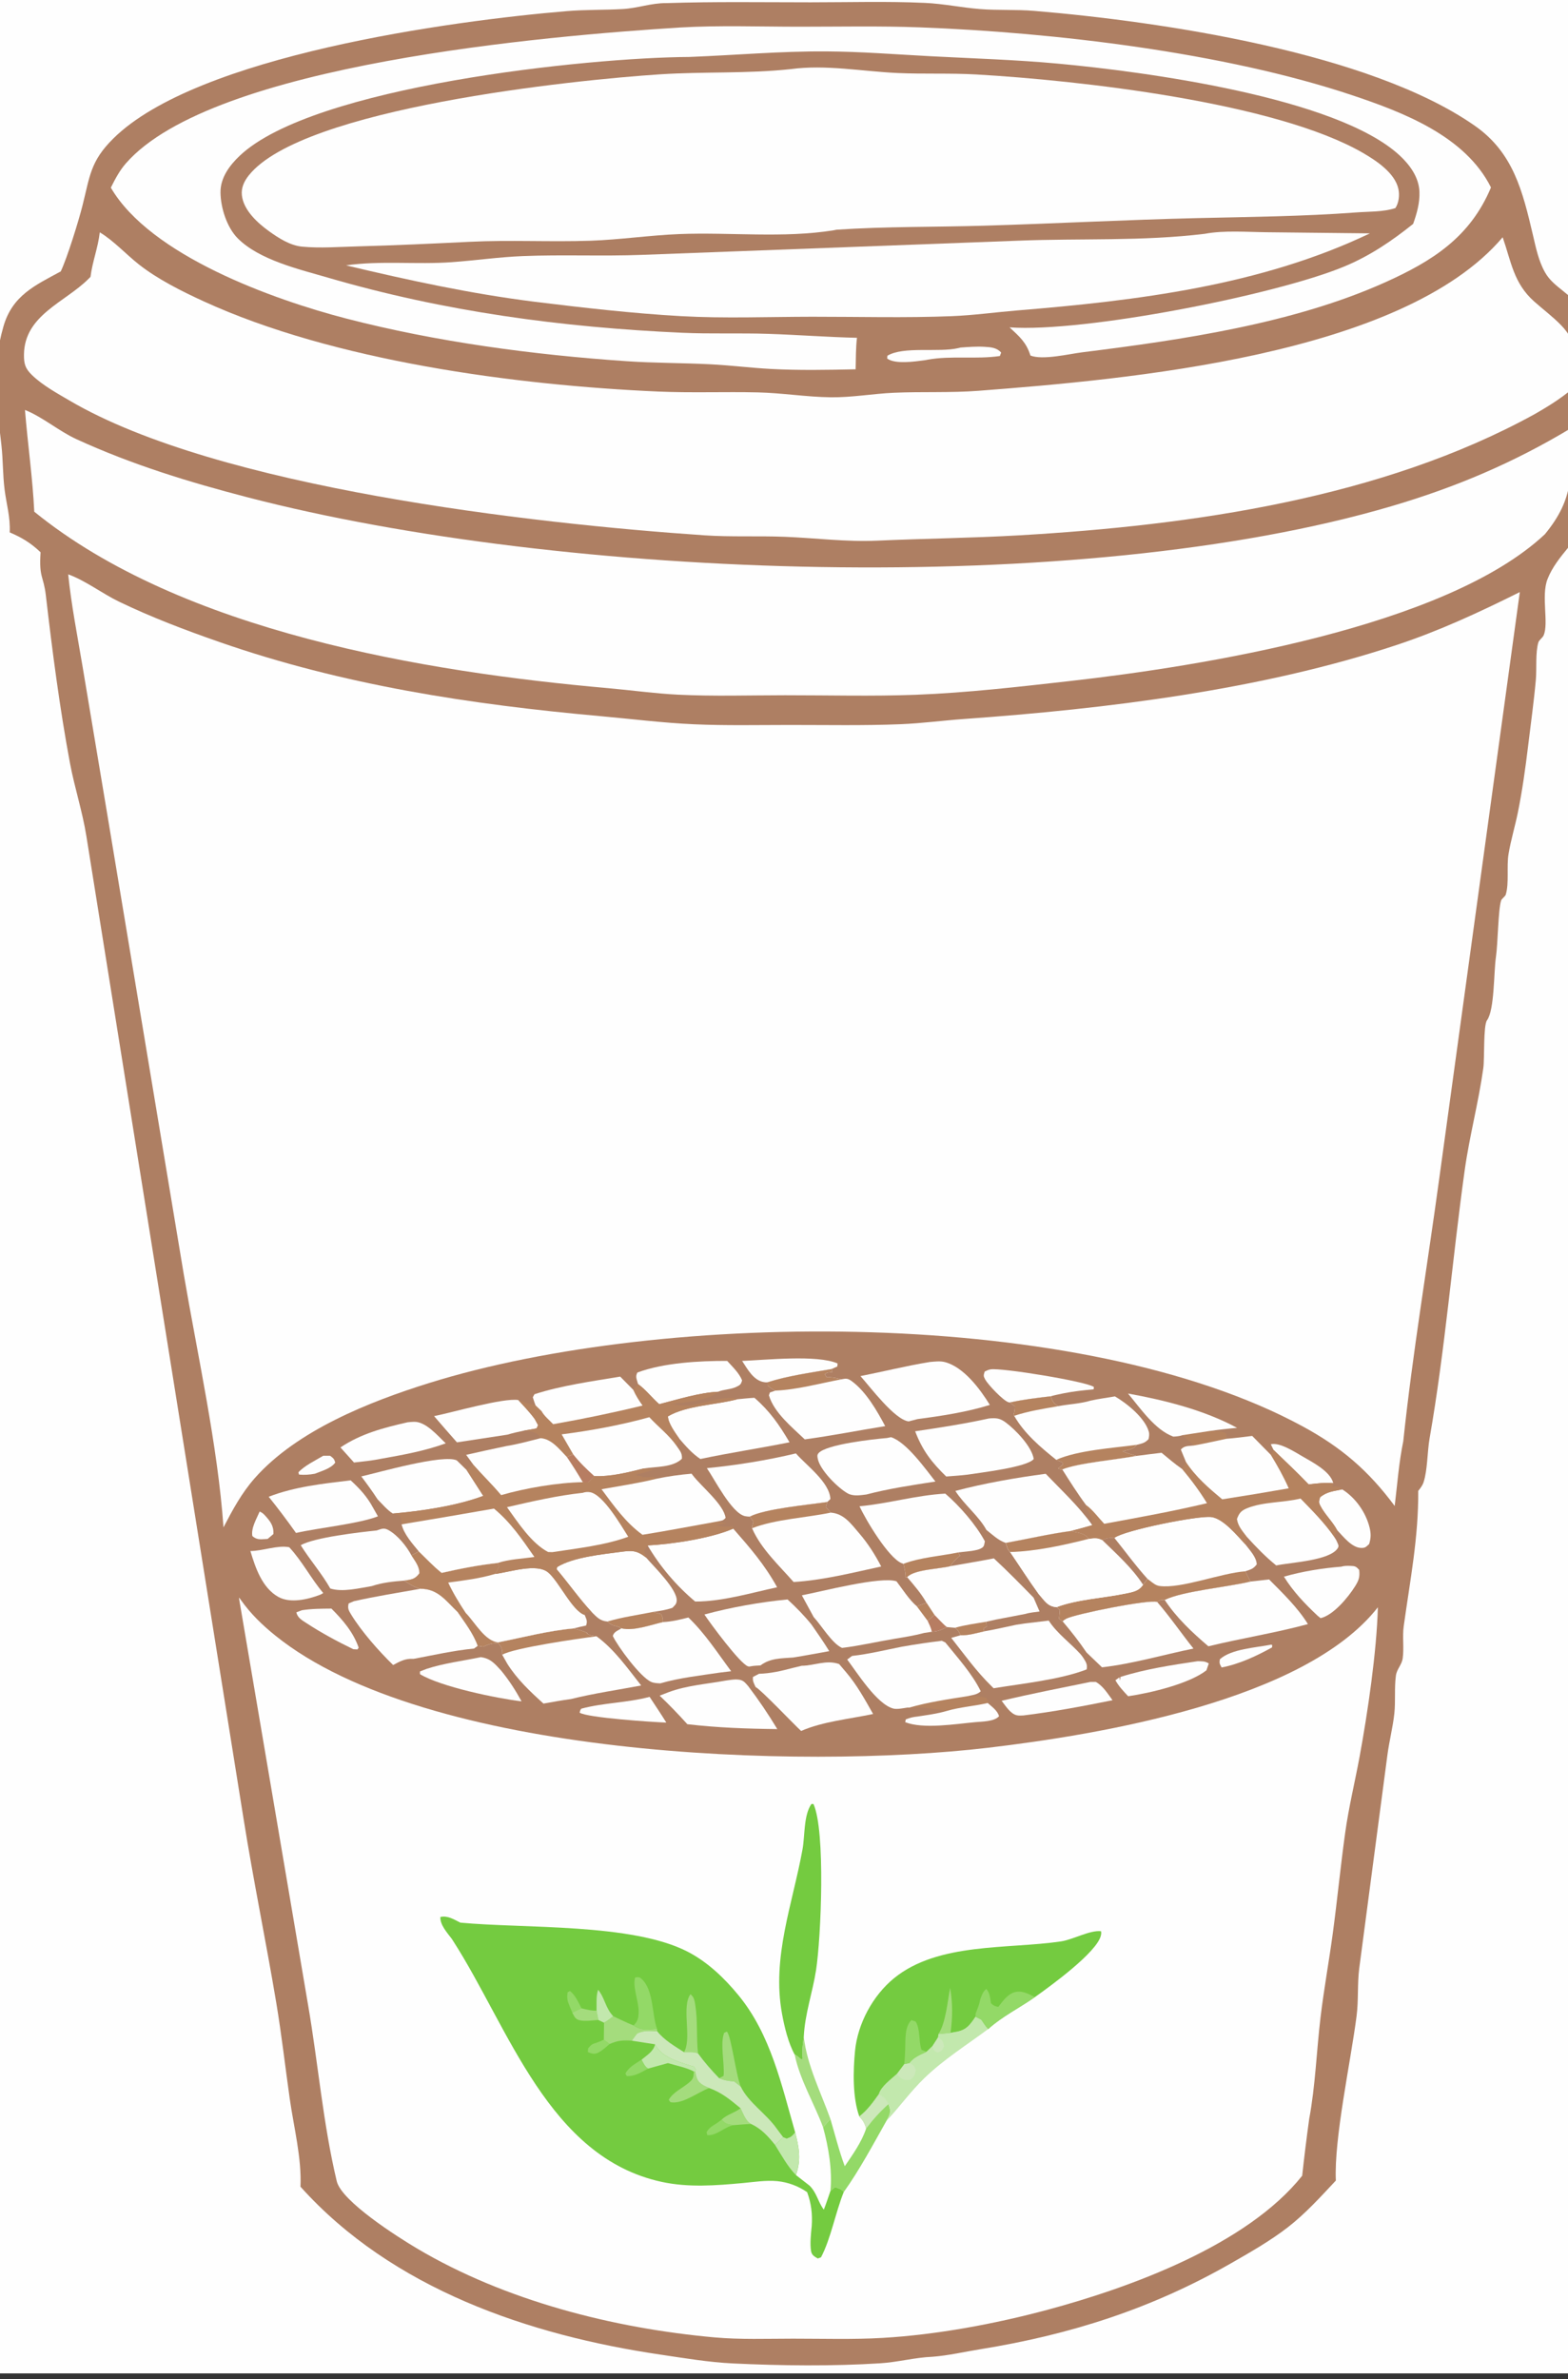 <svg xmlns="http://www.w3.org/2000/svg" width="122" height="185" viewBox="0 0 122 185" fill="none"><rect x="0" y="0" width="122" height="185" fill="#333333" stroke="none"/><g clip-path="url(#clip0_21_2506)"><path d="M-15.771 -32.52L272.752 -32.52C272.912 -32.236 272.974 -32.042 272.989 -31.715C273.099 -29.294 273.007 -26.825 273.007 -24.398L273.007 -10.36L273.009 32.494L273.008 163.554L273.007 199.49L273.005 209.411C273.005 210.766 273.19 212.39 272.965 213.705C272.932 213.902 272.848 214.048 272.752 214.218L-15.771 214.218L-15.771 -32.52Z" fill="#FEFEFE"></path><path d="M51.855 0.242C55.588 0.12 59.334 0.18 63.069 0.181C66.027 0.181 69.022 0.091 71.977 0.226C73.413 0.291 74.824 0.592 76.256 0.705C77.651 0.815 79.058 0.729 80.455 0.845C90.368 1.672 106.625 4.086 114.769 9.794C117.747 11.882 118.469 14.87 119.268 18.263C119.502 19.26 119.707 20.294 120.219 21.191C120.577 21.819 121.096 22.207 121.645 22.651C123.678 24.291 124.62 25.485 125.067 28.134C125.177 28.788 125.309 29.574 125.215 30.236C125.065 31.296 124.391 32.227 124.274 33.32C124.037 35.535 124.704 37.981 123.757 40.081C122.936 41.903 121.127 43.187 120.406 45.035C119.895 46.342 120.521 48.469 120.101 49.414C120.022 49.592 119.752 49.774 119.696 49.95C119.456 50.723 119.573 52.013 119.499 52.846C119.347 54.559 119.099 56.322 118.893 58.033C118.687 59.742 118.444 61.479 118.103 63.164C117.883 64.251 117.553 65.326 117.372 66.418C117.212 67.387 117.429 68.659 117.159 69.564C117.114 69.716 116.847 69.877 116.796 70.031C116.565 70.738 116.548 73.362 116.391 74.434C116.218 75.609 116.288 78.53 115.699 79.342C115.402 79.752 115.514 82.319 115.412 83.054C115.041 85.726 114.331 88.356 113.961 91.011C112.992 97.96 112.439 104.943 111.23 111.859C111.048 112.898 111.076 114.319 110.759 115.274C110.678 115.518 110.507 115.741 110.347 115.937C110.37 119.59 109.716 122.874 109.219 126.453C109.104 127.279 109.252 128.133 109.14 128.953C109.069 129.473 108.681 129.782 108.61 130.302C108.478 131.263 108.592 132.275 108.488 133.246C108.372 134.327 108.089 135.405 107.947 136.49L105.759 153.051C105.6 154.279 105.709 155.53 105.552 156.758C105.096 160.332 103.787 166.287 103.937 169.57C102.757 170.829 101.565 172.148 100.202 173.202C98.835 174.26 97.295 175.135 95.801 175.991C89.607 179.539 83.281 181.553 76.263 182.688C75.017 182.889 73.811 183.174 72.55 183.272C71.191 183.325 69.867 183.691 68.499 183.778C64.757 184.016 60.763 183.969 57.017 183.79C55.145 183.701 53.258 183.38 51.405 183.107C41.157 181.597 30.518 177.997 23.379 170.047C23.479 167.808 22.858 165.424 22.544 163.206C22.192 160.724 21.908 158.214 21.495 155.744C20.696 150.968 19.712 146.224 18.951 141.44L6.722 65.029C6.414 63.095 5.802 61.254 5.443 59.338C4.649 55.091 4.066 50.61 3.569 46.313C3.388 44.748 3.023 44.965 3.157 42.949C2.412 42.231 1.694 41.8 0.756 41.401C0.813 40.208 0.503 39.225 0.356 38.061C0.213 36.917 0.239 35.764 0.111 34.623C-0.265 31.274 -0.7 28.746 0.27 25.381C0.965 22.973 2.728 22.191 4.727 21.107C5.235 20.037 6.11 17.2 6.41 16.018C6.998 13.699 7.019 12.552 8.81 10.778C15.33 4.319 35.068 1.618 44.104 0.865C45.544 0.744 46.998 0.784 48.441 0.704C49.634 0.638 50.662 0.229 51.855 0.242Z" fill="#AE7F63"></path><path d="M25.153 113.205L25.685 113.208C25.947 113.411 25.989 113.422 26.085 113.736C25.75 114.202 25.025 114.391 24.5 114.603C24.07 114.683 23.702 114.707 23.266 114.67L23.218 114.493C23.702 113.966 24.54 113.576 25.153 113.205Z" fill="#FEFEFE"></path><path d="M92.004 111.604L94.077 111.286C94.489 111.296 95.072 111.229 95.418 111.473C95.43 111.619 95.449 111.742 95.418 111.886C94.581 112.06 93.742 112.257 92.9 112.406L92.004 111.604Z" fill="#B5835F"></path><path d="M20.203 117.543C20.378 117.621 20.483 117.7 20.613 117.843C21.029 118.298 21.306 118.653 21.273 119.293L20.826 119.672L20.644 119.685C20.23 119.711 19.956 119.737 19.635 119.45C19.52 118.833 19.964 118.106 20.203 117.543Z" fill="#FEFEFE"></path><path d="M98.91 127.893L98.985 127.925L98.974 128.108C97.771 128.778 96.405 129.414 95.05 129.669C94.894 129.376 94.863 129.357 94.912 129.033C95.801 128.223 97.75 128.124 98.91 127.893Z" fill="#FEFEFE"></path><path d="M70.744 132.791C72.176 132.376 73.724 132.144 75.196 131.915C75.721 131.909 76.234 131.862 76.733 132.051L76.937 132.308L76.85 132.434C75.815 132.673 74.695 132.748 73.683 133.045C72.807 132.889 71.626 132.736 70.744 132.791Z" fill="#B5835F"></path><path d="M99.091 112.753L98.876 112.315C99.548 112.133 100.751 112.915 101.325 113.247C102.085 113.688 103.455 114.387 103.719 115.277C103.724 115.296 103.726 115.317 103.73 115.337C103.086 115.273 102.46 115.363 101.821 115.433C100.94 114.511 100.007 113.638 99.091 112.753Z" fill="#FEFEFE"></path><path d="M74.736 27.027C75.358 26.982 75.984 26.933 76.608 26.97C77.104 27 77.557 27.033 77.896 27.419L77.795 27.685C75.945 27.959 74.015 27.639 72.186 27.97C72.141 27.978 72.097 27.987 72.053 27.996C72.013 28.003 71.972 28.01 71.931 28.015C71.171 28.116 69.639 28.342 69.027 27.88L69.042 27.666C70.306 26.902 73.016 27.435 74.58 27.066C74.632 27.053 74.683 27.04 74.736 27.027Z" fill="#FEFEFE"></path><path d="M23.484 125.219C24.251 125.098 25.012 125.098 25.786 125.091C26.666 125.968 27.493 126.929 27.906 128.13L27.811 128.267L27.487 128.248C26.248 127.649 24.986 126.969 23.833 126.214C23.489 125.99 23.146 125.799 23.058 125.382L23.484 125.219Z" fill="#FEFEFE"></path><path d="M76.85 132.434C77.186 132.729 77.598 133.011 77.733 133.456C77.384 133.877 76.407 133.875 75.9 133.921C74.368 134.059 71.849 134.481 70.433 133.925L70.47 133.711C70.799 133.577 71.044 133.518 71.397 133.483C72.164 133.364 72.936 133.266 73.683 133.045C74.695 132.748 75.814 132.673 76.85 132.434Z" fill="#FEFEFE"></path><path d="M50.543 131.956C50.978 132.62 51.426 133.278 51.843 133.955C50.866 133.924 45.65 133.579 45.098 133.18C45.133 133.051 45.141 132.972 45.233 132.873C46.967 132.407 48.812 132.419 50.543 131.956Z" fill="#FEFEFE"></path><path d="M57.741 105.83C59.528 105.766 63.566 105.326 65.169 106.029L65.15 106.262L64.696 106.465C63.071 106.751 61.297 106.986 59.729 107.491C59.595 107.5 59.596 107.506 59.441 107.48C58.623 107.348 58.157 106.465 57.741 105.83Z" fill="#FEFEFE"></path><path d="M93.183 129.182C93.548 129.196 93.736 129.164 94.052 129.358L93.867 129.892C92.517 130.943 89.498 131.657 87.778 131.907C87.406 131.508 87.054 131.146 86.785 130.662L87.09 130.441L87.148 130.689L87.178 130.406C89.108 129.794 91.184 129.479 93.183 129.182Z" fill="#FEFEFE"></path><path d="M104.43 115.818C105.462 116.463 106.273 117.604 106.565 118.802C106.678 119.27 106.67 119.618 106.526 120.073C106.292 120.282 106.239 120.382 105.91 120.374C105.17 120.357 104.512 119.481 104.033 118.987C103.686 118.333 103.104 117.795 102.752 117.136C102.582 116.818 102.619 116.775 102.707 116.44C103.231 115.989 103.774 115.967 104.43 115.818Z" fill="#FEFEFE"></path><path d="M87.766 108.367C90.608 108.88 93.697 109.652 96.252 111.037C95.525 111.1 94.799 111.183 94.076 111.286L92.003 111.604C91.759 111.69 91.548 111.699 91.293 111.718C89.86 111.196 88.731 109.514 87.766 108.367Z" fill="#FEFEFE"></path><path d="M84.845 130.793L85.266 130.795C85.833 131.118 86.178 131.696 86.562 132.216C84.272 132.68 81.944 133.117 79.625 133.401C79.469 133.406 79.26 133.425 79.105 133.385C78.606 133.26 78.238 132.65 77.933 132.26C80.221 131.715 82.542 131.263 84.845 130.793Z" fill="#FEFEFE"></path><path d="M78.574 109.064C78.537 109.057 78.498 109.056 78.461 109.044C78.038 108.905 76.875 107.677 76.655 107.278C76.501 106.996 76.527 106.948 76.614 106.659C76.768 106.582 76.901 106.518 77.072 106.488C77.891 106.347 84.518 107.422 85.112 107.857L85.091 108.039C84.324 108.115 83.563 108.188 82.805 108.34L82.651 108.371C82.347 108.436 82.046 108.495 81.748 108.581C80.68 108.707 79.626 108.831 78.574 109.064Z" fill="#FEFEFE"></path><path d="M37.409 128.867C38.152 128.966 38.477 129.352 38.984 129.903C39.614 130.667 40.103 131.436 40.582 132.304C38.619 132.069 34.285 131.166 32.677 130.189L32.676 129.98L33.193 129.778C34.522 129.34 36.035 129.156 37.409 128.867Z" fill="#FEFEFE"></path><path d="M104.365 121.831C104.579 121.757 104.85 121.762 105.075 121.77C105.435 121.781 105.508 121.809 105.751 122.079C105.815 122.638 105.724 122.898 105.422 123.376C104.886 124.227 103.737 125.611 102.749 125.835L102.511 125.641C101.527 124.717 100.615 123.765 99.898 122.608C101.327 122.198 102.885 121.946 104.365 121.831Z" fill="#FEFEFE"></path><path d="M19.482 120.615C20.439 120.612 21.595 120.14 22.503 120.319C23.524 121.417 24.188 122.741 25.149 123.879C25.051 123.945 25.019 123.971 24.895 124.019C23.948 124.381 22.585 124.7 21.66 124.185C20.397 123.481 19.875 121.922 19.482 120.615Z" fill="#FEFEFE"></path><path d="M31.708 110.604C31.871 110.584 32.034 110.571 32.198 110.566C33.122 110.529 34.043 111.64 34.681 112.239C33.06 112.831 31.402 113.127 29.712 113.429C28.997 113.579 28.268 113.648 27.544 113.731L26.49 112.559C28.094 111.48 29.859 111.027 31.708 110.604Z" fill="#FEFEFE"></path><path d="M33.775 110.124C35.224 109.834 39.173 108.688 40.327 108.873C40.764 109.352 41.218 109.821 41.602 110.346L41.866 110.829L41.746 111.08C41.419 111.142 41.092 111.199 40.764 111.251C40.336 111.345 39.909 111.432 39.49 111.563L35.553 112.163C34.955 111.488 34.363 110.808 33.775 110.124Z" fill="#FEFEFE"></path><path d="M49.645 107.631C49.552 107.27 49.409 107.066 49.594 106.732C51.647 105.972 54.402 105.824 56.578 105.829C56.998 106.295 57.504 106.757 57.741 107.348C57.645 107.665 57.595 107.7 57.29 107.848C56.838 108.066 56.318 108.036 55.866 108.23C54.418 108.296 52.707 108.835 51.291 109.195C50.726 108.698 50.254 108.07 49.645 107.631Z" fill="#FEFEFE"></path><path d="M20.907 116.394C22.931 115.605 25.145 115.377 27.283 115.117C27.996 115.772 28.563 116.384 29.025 117.245L29.406 117.916C27.901 118.501 24.812 118.806 23.031 119.209C22.351 118.249 21.643 117.311 20.907 116.394Z" fill="#FEFEFE"></path><path d="M56.475 130.687C56.899 130.636 57.487 130.493 57.852 130.752C57.984 130.846 58.11 131.002 58.215 131.121C59.035 132.202 59.777 133.298 60.478 134.461C58.117 134.436 55.824 134.355 53.478 134.081C52.789 133.313 52.071 132.573 51.325 131.86L52.033 131.587C53.441 131.062 55.002 130.958 56.475 130.687Z" fill="#FEFEFE"></path><path d="M28.111 114.813C29.478 114.503 34.492 113.061 35.542 113.568L36.31 114.32L37.6 116.327C35.539 117.103 32.763 117.513 30.568 117.7C30.131 117.435 29.745 116.96 29.38 116.597C28.979 115.982 28.555 115.397 28.111 114.813Z" fill="#FEFEFE"></path><path d="M69.014 111.826L69.329 111.761C70.54 112.154 71.997 114.219 72.782 115.211C71.001 115.486 69.15 115.761 67.406 116.219C66.948 116.274 66.393 116.371 65.968 116.139C65.208 115.724 63.797 114.319 63.629 113.439C63.596 113.273 63.566 113.14 63.687 113.003C64.3 112.31 67.99 111.911 69.014 111.826Z" fill="#FEFEFE"></path><path d="M76.946 110.306C77.504 110.256 77.798 110.279 78.256 110.62C79.016 111.186 80.282 112.489 80.431 113.459C79.912 114.102 76.293 114.512 75.304 114.672C74.745 114.741 74.183 114.776 73.622 114.819C72.486 113.717 71.775 112.8 71.205 111.302C73.131 111.021 75.043 110.722 76.946 110.306Z" fill="#FEFEFE"></path><path d="M51.574 126.14C52.267 126.108 52.89 125.953 53.56 125.783C54.855 127.018 55.822 128.528 56.889 129.962L56.015 130.067C54.479 130.3 52.868 130.469 51.373 130.906C51.144 130.895 50.88 130.887 50.667 130.792C49.812 130.414 48.071 128.041 47.68 127.221C47.769 126.888 48.079 126.801 48.361 126.625C49.251 126.864 50.68 126.345 51.574 126.14Z" fill="#FEFEFE"></path><path d="M72.339 105.915C72.721 105.882 73.15 105.823 73.527 105.924C74.993 106.315 76.254 108.015 77.015 109.251C75.261 109.805 73.215 110.115 71.392 110.354L70.7 110.534C69.606 110.404 67.697 107.845 66.949 107.011C68.747 106.657 70.53 106.21 72.339 105.915Z" fill="#FEFEFE"></path><path d="M57.362 108.813C57.808 108.771 58.253 108.721 58.7 108.698C59.895 109.735 60.627 110.794 61.43 112.158C59.124 112.622 56.794 112.969 54.494 113.458C53.839 113.022 53.369 112.471 52.855 111.879C52.551 111.441 51.978 110.665 51.971 110.143C53.379 109.297 55.747 109.25 57.362 108.813Z" fill="#FEFEFE"></path><path d="M54.999 114.17C57.283 113.948 59.693 113.557 61.926 113.023C62.754 113.971 64.541 115.251 64.61 116.569L64.368 116.802C62.907 117.021 59.512 117.325 58.339 117.942C58.187 117.931 58.107 117.932 57.967 117.902C56.924 117.674 55.599 115.033 54.999 114.17Z" fill="#FEFEFE"></path><path d="M29.31 119.016C29.68 118.896 29.862 118.78 30.232 118.989C30.944 119.39 31.63 120.231 32.011 120.951C32.286 121.387 32.642 121.809 32.635 122.345C32.352 122.73 32.122 122.814 31.662 122.885L31.46 122.915C30.598 122.98 29.751 123.064 28.925 123.342C27.942 123.501 26.672 123.832 25.699 123.53C25.048 122.376 24.11 121.302 23.399 120.164C24.433 119.558 27.993 119.15 29.31 119.016Z" fill="#FEFEFE"></path><path d="M54.808 125.551C56.85 124.994 59.175 124.581 61.278 124.381C61.952 125.001 62.562 125.621 63.14 126.334C63.612 127.015 64.088 127.692 64.52 128.4C63.584 128.565 62.648 128.751 61.708 128.895C60.772 128.97 59.95 128.931 59.168 129.511C58.924 129.526 58.675 129.53 58.434 129.576L58.304 129.6C58.27 129.594 58.233 129.593 58.2 129.582C57.587 129.38 55.299 126.293 54.808 125.551Z" fill="#FEFEFE"></path><path d="M62.378 129.537C63.372 129.529 64.292 129.052 65.289 129.404L65.827 130.036C66.658 131.002 67.304 132.176 67.932 133.286C66.138 133.672 64.007 133.87 62.332 134.607C61.784 134.108 59.147 131.332 58.793 131.194C58.657 130.889 58.545 130.742 58.587 130.405L59.056 130.161C59.975 130.134 60.792 129.941 61.678 129.706L62.378 129.537Z" fill="#FEFEFE"></path><path d="M59.73 107.491C61.298 106.986 63.072 106.751 64.698 106.465L64.771 106.693C64.704 106.7 64.637 106.706 64.57 106.714C64.292 106.752 64.397 106.718 64.171 106.869L64.329 107.105C64.392 107.104 64.456 107.102 64.519 107.101C64.839 107.098 65.147 107.183 65.453 107.264C65.825 107.19 65.958 107.174 66.275 107.407C67.387 108.225 68.231 109.697 68.873 110.901C66.786 111.236 64.709 111.649 62.615 111.932C61.639 110.999 60.215 109.848 59.828 108.506L59.903 108.285L60.33 108.14C60.062 108.03 59.951 107.929 59.73 107.745L59.73 107.491Z" fill="#FEFEFE"></path><path d="M59.73 107.491C61.298 106.986 63.072 106.751 64.698 106.465L64.771 106.693C64.704 106.7 64.637 106.706 64.57 106.714C64.292 106.752 64.397 106.718 64.171 106.869L64.329 107.105C64.392 107.104 64.456 107.102 64.519 107.101C64.839 107.098 65.147 107.183 65.453 107.264C63.799 107.576 62.007 108.073 60.33 108.14C60.062 108.03 59.951 107.929 59.73 107.745L59.73 107.491Z" fill="#B5835F"></path><path d="M82.673 126.074C82.788 125.987 82.835 125.942 82.955 125.878C83.652 125.51 89.44 124.354 90.035 124.574C91.044 125.743 91.899 126.995 92.858 128.198C90.539 128.675 88.083 129.393 85.744 129.658L84.537 128.503C83.959 127.647 83.338 126.861 82.673 126.074Z" fill="#FEFEFE"></path><path d="M57.05 118.873C58.368 120.379 59.485 121.658 60.465 123.432C58.418 123.874 56.179 124.548 54.089 124.542C53.354 123.927 52.677 123.253 52.055 122.521C51.434 121.789 50.878 121.008 50.388 120.18C52.26 120.088 55.325 119.627 57.05 118.873Z" fill="#FEFEFE"></path><path d="M79.735 126.248C80.356 126.169 80.977 126.094 81.598 126.024C82.235 127.022 83.297 127.771 84.087 128.653C84.188 128.781 84.236 128.838 84.328 128.986C84.524 129.3 84.613 129.46 84.548 129.821C82.499 130.616 79.507 130.927 77.307 131.286C77.242 131.222 77.179 131.156 77.114 131.091C75.954 129.957 75.017 128.64 74.011 127.367L74.731 127.165C75.348 127.189 75.972 126.995 76.572 126.86C77.408 126.723 78.244 126.518 79.076 126.346L79.735 126.248Z" fill="#FEFEFE"></path><path d="M97.294 122.987L98.744 122.824C99.804 123.892 100.967 125.007 101.764 126.297C99.209 126.991 96.59 127.395 94.02 128.023C92.757 126.946 91.547 125.816 90.62 124.416C92.015 123.73 95.513 123.42 97.294 122.987Z" fill="#FEFEFE"></path><path d="M74.334 115.941C76.59 115.341 79.051 114.914 81.363 114.608C82.634 115.937 83.901 117.096 84.99 118.602C84.441 118.763 83.89 118.914 83.337 119.055C81.63 119.285 79.95 119.678 78.256 119.984C77.683 119.796 77.216 119.345 76.747 118.972C76.168 117.905 75.016 117.01 74.334 115.941Z" fill="#FEFEFE"></path><path d="M73.277 127.594L73.55 127.722C74.494 128.891 75.651 130.166 76.308 131.521C76.02 131.805 75.583 131.826 75.195 131.915C73.722 132.144 72.174 132.376 70.743 132.791L70.606 132.787C70.304 132.831 69.795 132.943 69.5 132.863C68.209 132.514 66.698 130.081 65.918 129.054L66.296 128.772C67.594 128.629 68.898 128.307 70.181 128.053C71.209 127.873 72.241 127.72 73.277 127.594Z" fill="#FEFEFE"></path><path d="M73.926 121.795C75.059 121.588 76.198 121.411 77.328 121.186C78.397 122.174 79.4 123.2 80.419 124.241L80.885 125.317C80.527 125.369 80.132 125.397 79.787 125.504L77.455 125.951L76.738 126.114L76.774 126.486L76.52 126.641L76.571 126.86C75.971 126.995 75.347 127.189 74.731 127.165C74.609 126.906 74.543 126.747 74.306 126.583L73.667 126.528C73.329 126.266 73.016 125.891 72.709 125.587L72.088 124.643C71.667 123.904 71.13 123.288 70.581 122.645C71.124 122.045 73.095 122.01 73.926 121.795Z" fill="#FEFEFE"></path><path d="M74.307 126.583C75.098 126.357 75.929 126.25 76.739 126.114L76.775 126.486L76.521 126.641L76.572 126.86C75.972 126.995 75.348 127.189 74.732 127.165C74.611 126.906 74.544 126.747 74.307 126.583Z" fill="#B5835F"></path><path d="M62.389 124.059C63.898 123.771 68.528 122.559 69.753 122.97C70.233 123.596 70.734 124.401 71.329 124.907L72.088 124.643L72.709 125.587C73.016 125.891 73.329 126.266 73.667 126.528C73.252 126.74 72.963 126.873 72.496 126.893L71.898 126.987C71.137 127.191 70.367 127.313 69.591 127.44C68.228 127.667 66.893 127.983 65.518 128.148C64.745 127.814 63.93 126.42 63.311 125.753L62.389 124.059Z" fill="#FEFEFE"></path><path d="M72.089 124.643L72.711 125.587L72.173 126.039L71.33 124.907L72.089 124.643Z" fill="#B5835F"></path><path d="M72.173 126.039L72.71 125.587C73.017 125.891 73.33 126.266 73.668 126.528C73.253 126.74 72.964 126.873 72.497 126.893C72.447 126.586 72.299 126.32 72.173 126.039Z" fill="#B77D62"></path><path d="M46.04 125.366C45.084 124.346 44.222 123.105 43.306 122.03L43.355 121.858C44.595 121.089 46.852 120.874 48.297 120.68C49.184 120.561 49.547 120.558 50.269 121.122C50.847 121.798 52.763 123.646 52.648 124.519C52.614 124.779 52.488 124.844 52.319 125.03C51.822 125.205 51.327 125.272 50.809 125.35L51.434 125.522C51.573 125.786 51.579 125.84 51.572 126.14C50.679 126.345 49.249 126.864 48.36 126.625C47.902 126.343 47.706 126.54 47.259 126.096C46.677 126.046 46.45 125.764 46.04 125.366Z" fill="#FEFEFE"></path><path d="M47.26 126.096C48.4 125.756 49.641 125.587 50.809 125.35L51.434 125.522C51.574 125.786 51.58 125.84 51.573 126.14C50.679 126.345 49.25 126.864 48.36 126.625C47.903 126.343 47.706 126.54 47.26 126.096Z" fill="#B5835F"></path><path d="M32.718 123.549C34.071 123.549 34.688 124.475 35.612 125.362C36.171 126.18 36.842 127.046 37.17 127.99L36.88 128.198C35.304 128.35 33.74 128.707 32.184 128.999L32.137 128.997C31.51 128.97 31.123 129.192 30.588 129.479C29.473 128.398 28.118 126.861 27.307 125.531C27.111 125.211 27.037 125.054 27.129 124.688L27.543 124.514C29.253 124.131 30.993 123.856 32.718 123.549Z" fill="#FEFEFE"></path><path d="M66.876 117.134C69.123 116.928 71.293 116.272 73.55 116.15C74.656 117.1 75.938 118.563 76.63 119.86C76.581 120.057 76.595 120.238 76.417 120.357C76.168 120.523 75.879 120.555 75.591 120.608L74.564 120.723L74.7 120.978L74.618 121.043C74.337 121.272 74.136 121.5 73.927 121.795C73.096 122.01 71.125 122.045 70.582 122.645L70.461 122.662C70.47 122.303 70.371 121.958 70.294 121.609C70.246 121.592 70.197 121.576 70.149 121.556C69.122 121.138 67.356 118.184 66.876 117.134Z" fill="#FEFEFE"></path><path d="M70.294 121.609C71.553 121.118 73.224 120.999 74.564 120.723L74.7 120.978L74.618 121.043C74.337 121.272 74.136 121.5 73.926 121.795C73.095 122.01 71.124 122.045 70.582 122.645L70.461 122.662C70.47 122.303 70.371 121.958 70.294 121.609Z" fill="#B5835F"></path><path d="M64.368 116.802L64.258 117.192L64.638 117.628C65.667 117.705 66.213 118.492 66.872 119.261C67.547 120.05 68.083 120.895 68.563 121.817C66.317 122.304 64.045 122.883 61.748 123.024C60.63 121.75 59.195 120.427 58.516 118.842C58.546 118.6 58.528 118.687 58.58 118.467L58.615 118.321L58.339 117.942C59.513 117.325 62.907 117.021 64.368 116.802Z" fill="#FEFEFE"></path><path d="M64.368 116.802L64.258 117.192L64.638 117.628C62.69 118.035 60.359 118.131 58.516 118.842C58.546 118.6 58.528 118.687 58.58 118.467L58.615 118.321L58.339 117.942C59.513 117.325 62.907 117.021 64.368 116.802Z" fill="#B5835F"></path><path d="M78.575 109.064C79.626 108.831 80.681 108.707 81.749 108.581C81.925 109.021 81.929 109.076 82.341 109.35C83.178 109.187 84.033 109.165 84.853 108.92C85.481 108.775 86.115 108.704 86.748 108.589C87.667 109.121 89.085 110.259 89.383 111.332C89.441 111.54 89.405 111.709 89.363 111.915C89.056 112.236 88.86 112.243 88.441 112.356C88.217 112.729 87.746 112.74 87.337 112.846C87.679 113.021 88.051 113.092 88.411 113.22C86.976 113.504 83.861 113.768 82.655 114.274C82.523 114.259 82.441 114.263 82.328 114.188L82.688 113.897L82.667 113.728L82.182 113.523C80.969 112.555 79.688 111.468 78.91 110.1L78.858 110.036C78.93 109.796 78.965 109.616 78.96 109.365L78.575 109.064Z" fill="#FEFEFE"></path><path d="M78.575 109.064C79.626 108.831 80.681 108.707 81.749 108.581C81.925 109.021 81.929 109.076 82.341 109.35C81.186 109.549 80.026 109.728 78.91 110.1L78.858 110.036C78.93 109.796 78.965 109.616 78.96 109.365L78.575 109.064Z" fill="#B5835F"></path><path d="M82.181 113.523C83.845 112.777 86.582 112.608 88.44 112.356C88.215 112.729 87.745 112.74 87.335 112.846C87.678 113.021 88.05 113.092 88.41 113.22C86.975 113.504 83.86 113.768 82.653 114.274C82.522 114.259 82.44 114.263 82.327 114.188L82.687 113.897L82.666 113.728L82.181 113.523Z" fill="#B5835F"></path><path d="M38.745 127.717C40.68 127.334 42.678 126.803 44.639 126.633C45.029 126.728 45.373 126.833 45.738 127.003L45.643 127.019C45.892 127.191 46.122 127.208 46.412 127.246C47.798 128.255 48.828 129.729 49.887 131.07C48.102 131.409 46.172 131.687 44.415 132.127C43.702 132.218 42.994 132.355 42.286 132.478C41.231 131.526 40.256 130.61 39.483 129.401L39.076 128.682C39.099 128.274 39.034 128.1 38.78 127.798L38.745 127.717Z" fill="#FEFEFE"></path><path d="M38.745 127.717C40.68 127.334 42.678 126.803 44.639 126.633C45.029 126.728 45.373 126.833 45.738 127.003L45.643 127.019C45.892 127.191 46.122 127.208 46.412 127.246C45.012 127.421 39.966 128.148 39.076 128.682C39.099 128.274 39.034 128.1 38.78 127.798L38.745 127.717Z" fill="#B5835F"></path><path d="M32.588 120.648C33.166 121.204 33.736 121.818 34.362 122.314C35.799 121.989 37.269 121.698 38.734 121.542L38.83 121.832C38.732 122.012 38.639 122.238 38.516 122.398C39.621 122.27 41.762 121.523 42.661 122.288C43.501 123.002 44.538 125.285 45.493 125.585C45.626 125.941 45.726 126.039 45.602 126.407C45.279 126.477 44.959 126.549 44.639 126.633C42.678 126.803 40.68 127.334 38.745 127.717L38.78 127.798C38.313 127.751 38.015 127.88 37.585 128.056L37.169 127.99C36.841 127.046 36.17 126.18 35.611 125.362C34.687 124.475 34.071 123.549 32.717 123.548C32.219 123.436 31.878 123.197 31.459 122.915L31.661 122.885C32.12 122.814 32.35 122.73 32.633 122.345C32.641 121.809 32.285 121.387 32.01 120.951L32.588 120.648Z" fill="#FEFEFE"></path><path d="M32.588 120.648C33.166 121.204 33.736 121.818 34.362 122.314C35.799 121.989 37.269 121.698 38.734 121.542L38.83 121.832C38.732 122.012 38.639 122.238 38.516 122.398C37.321 122.755 36.103 122.901 34.873 123.067C35.265 123.904 35.727 124.656 36.234 125.426L36.307 125.503C36.968 126.206 37.739 127.606 38.745 127.717L38.78 127.798C38.313 127.751 38.015 127.88 37.585 128.056L37.169 127.99C36.841 127.046 36.17 126.18 35.611 125.362C34.687 124.475 34.071 123.549 32.717 123.548C32.219 123.436 31.878 123.197 31.459 122.915L31.661 122.885C32.12 122.814 32.35 122.73 32.633 122.345C32.641 121.809 32.285 121.387 32.01 120.951L32.588 120.648Z" fill="#B5835F"></path><path d="M41.672 109.292C41.586 109.089 41.525 108.869 41.455 108.659L41.583 108.422C43.67 107.743 46.087 107.412 48.254 107.051L49.268 108.077L49.645 107.631C50.255 108.07 50.727 108.698 51.291 109.195C52.707 108.835 54.418 108.296 55.867 108.23C55.181 108.924 53.216 109.045 52.231 109.193C52.742 109.242 53.311 109.325 53.821 109.266C54.713 109.162 56.603 108.436 57.362 108.813C55.747 109.25 53.379 109.297 51.97 110.143C51.978 110.665 52.551 111.441 52.855 111.879L52.634 112.429C52.884 112.811 53.088 112.973 53.055 113.439C52.346 114.131 51.015 114.041 50.078 114.197C48.824 114.506 47.536 114.842 46.236 114.786L45.775 115.273L45.342 115.26C44.943 114.588 44.535 113.933 44.093 113.289C43.512 112.693 42.939 111.914 42.069 111.838C42.028 111.779 41.991 111.717 41.946 111.661C41.646 111.301 41.194 111.303 40.764 111.251C41.092 111.199 41.419 111.142 41.746 111.08L41.866 110.829L41.602 110.346C41.218 109.821 40.764 109.352 40.327 108.873C40.77 109.023 41.214 109.199 41.672 109.292Z" fill="#B5835F"></path><path d="M41.673 109.292C41.587 109.089 41.526 108.869 41.456 108.659L41.584 108.422C43.671 107.743 46.088 107.412 48.255 107.051L49.269 108.077C49.468 108.528 49.71 108.903 49.995 109.302C47.706 109.857 45.359 110.345 43.04 110.751C42.765 110.457 42.32 110.093 42.142 109.739L41.673 109.292Z" fill="#FEFEFE"></path><path d="M43.702 111.542C45.953 111.255 48.336 110.818 50.522 110.208C51.216 110.965 52.042 111.58 52.635 112.429C52.885 112.811 53.089 112.973 53.056 113.439C52.346 114.131 51.016 114.041 50.078 114.197C48.825 114.506 47.537 114.842 46.236 114.786L45.775 115.273L45.343 115.259C44.944 114.588 44.535 113.933 44.094 113.289L44.603 113.102L43.702 111.542Z" fill="#FEFEFE"></path><path d="M44.603 113.102C45.102 113.73 45.641 114.253 46.237 114.786L45.776 115.273L45.343 115.26C44.944 114.588 44.536 113.933 44.095 113.289L44.603 113.102Z" fill="#B77D62"></path><path d="M86.703 119.593C87.484 118.995 93.203 117.851 94.228 117.969C95.187 118.08 96.276 119.438 96.905 120.107C97.234 120.552 97.762 121.082 97.781 121.654C97.497 122.024 97.321 122.037 96.893 122.191L97.294 122.987C95.512 123.42 92.014 123.73 90.62 124.416C90.315 124.401 90.294 124.411 90.034 124.574C89.438 124.353 83.651 125.51 82.954 125.878C82.833 125.942 82.786 125.987 82.671 126.074C82.578 126.035 82.481 125.943 82.4 125.883L82.465 125.205L82.207 124.978C81.499 124.929 81.281 124.48 80.817 123.96C80.045 122.897 79.334 121.78 78.594 120.693C78.381 120.489 78.344 120.26 78.255 119.984C79.949 119.678 81.629 119.285 83.335 119.055C83.881 119.198 84.377 119.194 84.716 119.667C85.135 119.602 85.365 119.571 85.755 119.755C86.12 119.602 86.309 119.57 86.703 119.593Z" fill="#FEFEFE"></path><path d="M89.28 122.777C89.344 122.826 89.41 122.874 89.474 122.924C89.705 123.1 89.926 123.295 90.223 123.334C91.91 123.559 94.986 122.33 96.894 122.191L97.295 122.987C95.513 123.42 92.015 123.73 90.621 124.416C90.316 124.401 90.295 124.411 90.035 124.574C89.44 124.353 83.652 125.51 82.955 125.878C82.834 125.942 82.787 125.987 82.672 126.074C82.58 126.035 82.482 125.943 82.401 125.883L82.466 125.205L82.208 124.978C83.817 124.368 85.859 124.276 87.567 123.92C88.123 123.804 88.612 123.734 88.937 123.235L89.28 122.777Z" fill="#B5835F"></path><path d="M78.255 119.984C79.949 119.678 81.629 119.285 83.335 119.055C83.881 119.198 84.377 119.194 84.716 119.667C85.135 119.602 85.365 119.571 85.755 119.755C86.12 119.602 86.309 119.57 86.703 119.593C87.559 120.651 88.365 121.771 89.279 122.777L88.936 123.235C88.611 123.734 88.121 123.804 87.566 123.92C85.858 124.276 83.816 124.368 82.207 124.978C81.499 124.929 81.281 124.48 80.817 123.96C80.045 122.897 79.334 121.78 78.594 120.693C78.381 120.489 78.344 120.26 78.255 119.984Z" fill="#FEFEFE"></path><path d="M85.757 119.755C86.122 119.602 86.311 119.57 86.704 119.593C87.561 120.651 88.367 121.771 89.281 122.777L88.937 123.235C88.086 121.919 86.869 120.838 85.757 119.755Z" fill="#AE7F63"></path><path d="M78.255 119.984C79.949 119.678 81.629 119.285 83.335 119.055C83.881 119.198 84.377 119.194 84.716 119.667C82.752 120.163 80.62 120.635 78.594 120.693C78.381 120.489 78.344 120.26 78.255 119.984Z" fill="#B5835F"></path><path d="M95.418 111.886C96.091 111.834 96.759 111.748 97.428 111.663L98.872 113.128L99.09 112.753C100.007 113.638 100.939 114.511 101.821 115.433C102.46 115.363 103.086 115.273 103.729 115.337L103.673 115.61C104.085 115.598 104.11 115.565 104.43 115.818C103.774 115.967 103.231 115.989 102.708 116.44C102.619 116.775 102.582 116.818 102.752 117.136C103.104 117.795 103.686 118.333 104.034 118.987L103.821 119.534C103.908 119.661 103.983 119.78 104.039 119.924C104.109 120.102 104.203 120.197 104.092 120.382C103.494 121.37 100.396 121.496 99.3 121.736C98.469 121.066 97.736 120.306 97.017 119.516L96.906 120.107C96.277 119.438 95.188 118.08 94.229 117.969C93.204 117.851 87.486 118.995 86.704 119.593C86.31 119.57 86.121 119.602 85.757 119.755C85.367 119.571 85.136 119.602 84.718 119.667C84.378 119.194 83.883 119.198 83.337 119.055C83.89 118.914 84.442 118.763 84.99 118.602C85.009 118.105 84.868 117.846 84.598 117.447C84.491 117.288 84.513 117.225 84.502 117.037C83.837 116.149 83.25 115.21 82.654 114.274C83.861 113.768 86.976 113.504 88.411 113.22C89.066 113.132 89.721 113.05 90.377 112.974C90.901 113.405 91.417 113.85 91.975 114.235L92.278 113.694C92.142 113.374 92.009 113.051 91.878 112.728C92.144 112.401 92.496 112.461 92.901 112.406C93.742 112.257 94.581 112.06 95.418 111.886Z" fill="#B5835F"></path><path d="M95.418 111.886C96.091 111.834 96.758 111.748 97.428 111.663L98.872 113.128C99.393 113.982 99.866 114.82 100.27 115.738C98.549 116.04 96.824 116.325 95.097 116.594C94.036 115.708 93.05 114.866 92.278 113.694C92.142 113.374 92.009 113.051 91.878 112.728C92.144 112.401 92.496 112.461 92.9 112.406C93.742 112.257 94.581 112.06 95.418 111.886Z" fill="#FEFEFE"></path><path d="M97.016 119.516C96.686 119.075 96.321 118.688 96.242 118.124C96.413 117.666 96.564 117.477 97.03 117.287C98.275 116.778 99.866 116.859 101.189 116.533C102.112 117.484 103.064 118.435 103.82 119.534C103.907 119.661 103.982 119.78 104.039 119.924C104.108 120.102 104.202 120.197 104.091 120.382C103.493 121.37 100.395 121.496 99.299 121.736C98.468 121.066 97.735 120.306 97.016 119.516Z" fill="#FEFEFE"></path><path d="M90.377 112.974C90.901 113.405 91.417 113.85 91.975 114.235C92.691 115.092 93.325 115.938 93.91 116.894C91.267 117.524 88.586 118.006 85.915 118.496C85.498 118.061 84.986 117.363 84.502 117.037C83.837 116.149 83.25 115.21 82.654 114.274C83.861 113.768 86.976 113.504 88.411 113.22C89.066 113.132 89.721 113.05 90.377 112.974Z" fill="#FEFEFE"></path><path d="M42.07 111.838C42.939 111.914 43.513 112.693 44.094 113.289C44.535 113.933 44.943 114.588 45.342 115.26L45.775 115.273L46.236 114.786C47.537 114.842 48.825 114.506 50.078 114.197L50.83 114.277C50.376 114.466 49.897 114.575 49.422 114.698L50.023 114.823L49.877 114.848C50.217 114.887 50.475 114.895 50.813 114.843L51.083 114.993C51.993 114.802 52.883 114.681 53.809 114.6L53.915 114.74C54.577 115.606 56.311 116.986 56.455 118.038C56.236 118.282 56.151 118.245 55.844 118.312L56.503 118.472L55.731 118.592C56.148 118.75 56.603 118.712 57.042 118.699L57.051 118.873C55.325 119.627 52.26 120.088 50.388 120.18L50.118 120.631L50.27 121.122C49.548 120.558 49.186 120.561 48.298 120.68C46.853 120.874 44.596 121.089 43.357 121.858L43.307 122.03C44.223 123.105 45.086 124.346 46.042 125.366L45.592 125.378L45.494 125.585C44.539 125.285 43.502 123.002 42.662 122.288C41.763 121.523 39.622 122.27 38.517 122.398C38.64 122.238 38.733 122.012 38.831 121.832L38.735 121.542C37.27 121.698 35.8 121.989 34.363 122.314C33.737 121.818 33.167 121.204 32.589 120.648C32.092 120.042 31.436 119.319 31.246 118.54C31.234 118.262 31.203 118.09 31.086 117.838L30.568 117.7C32.763 117.513 35.539 117.103 37.6 116.327L36.31 114.32L36.836 113.907L36.27 113.135C37.324 112.895 38.38 112.665 39.438 112.444C40.323 112.305 41.2 112.054 42.07 111.838Z" fill="#B5835F"></path><path d="M42.069 111.838C42.938 111.914 43.512 112.693 44.093 113.289C44.534 113.933 44.942 114.588 45.341 115.26C43.367 115.294 40.882 115.722 38.991 116.266C38.313 115.45 37.536 114.708 36.835 113.907L36.27 113.135C37.323 112.895 38.379 112.665 39.437 112.444C40.322 112.305 41.199 112.054 42.069 111.838Z" fill="#FEFEFE"></path><path d="M45.34 116.089C45.513 116.024 45.721 116.009 45.905 116.039C46.946 116.215 48.349 118.679 48.881 119.504C47.09 120.165 44.863 120.414 42.972 120.702L42.646 120.691C41.335 120.001 40.298 118.387 39.446 117.205C41.371 116.761 43.379 116.297 45.34 116.089Z" fill="#FEFEFE"></path><path d="M51.083 114.993C51.993 114.802 52.883 114.681 53.809 114.6L53.915 114.74C54.577 115.606 56.311 116.985 56.455 118.038C56.236 118.282 56.15 118.244 55.844 118.312C53.891 118.658 51.949 119.039 49.989 119.351C48.673 118.396 47.768 117.104 46.803 115.809C48.227 115.554 49.678 115.341 51.083 114.993Z" fill="#FEFEFE"></path><path d="M31.246 118.54C33.643 118.144 36.038 117.736 38.432 117.315C39.744 118.393 40.609 119.689 41.577 121.073C40.688 121.211 39.574 121.25 38.735 121.542C37.27 121.698 35.8 121.989 34.363 122.314C33.737 121.818 33.166 121.204 32.589 120.648C32.092 120.042 31.436 119.319 31.246 118.54Z" fill="#FEFEFE"></path><path d="M93.741 18.182C95.244 17.898 97.041 18.046 98.575 18.06L106.586 18.148C98.093 22.21 88.449 23.379 79.186 24.138C77.477 24.278 75.764 24.518 74.05 24.586C70.449 24.73 66.807 24.628 63.202 24.631C59.816 24.634 56.365 24.774 52.986 24.584C49.228 24.372 45.39 23.933 41.652 23.473C36.634 22.846 31.84 21.803 26.922 20.636C29.623 20.252 32.425 20.585 35.148 20.388C36.983 20.256 38.811 19.991 40.65 19.916C43.753 19.79 46.868 19.938 49.972 19.819L79.215 18.717C84.094 18.522 88.863 18.775 93.741 18.182Z" fill="#FEFEFE"></path><path d="M52.889 2.14C55.959 1.959 59.103 2.077 62.183 2.077C65.291 2.078 68.424 2.01 71.529 2.126C82.025 2.519 95.238 4.079 105.172 7.394C109.17 8.728 114.012 10.579 116.007 14.577C114.379 18.459 111.439 20.309 107.758 21.962C100.622 25.166 91.945 26.432 84.227 27.394C83.161 27.527 81.129 28.024 80.175 27.649C79.848 26.614 79.325 26.177 78.55 25.457C84.316 25.873 99.26 22.944 104.6 20.722C106.584 19.896 108.28 18.75 109.952 17.41C110.236 16.612 110.478 15.761 110.441 14.903C110.393 13.776 109.693 12.822 108.901 12.088C103.993 7.546 88.936 5.557 82.303 4.947C79.012 4.644 75.735 4.547 72.439 4.374C69.713 4.231 66.998 4.013 64.267 3.997C60.717 3.977 57.19 4.29 53.646 4.429C45.718 4.47 24.365 6.702 18.651 12.113C17.868 12.854 17.148 13.816 17.156 14.952C17.164 16.155 17.653 17.685 18.497 18.534C20.179 20.225 23.301 20.946 25.532 21.596C34.563 24.23 43.714 25.46 53.093 25.878C55.32 25.978 57.555 25.887 59.784 25.962C62.083 26.038 64.376 26.215 66.678 26.269C66.58 27.07 66.598 27.911 66.573 28.719C64.381 28.766 62.142 28.809 59.954 28.69C58.369 28.604 56.791 28.402 55.205 28.325C53.055 28.219 50.896 28.235 48.749 28.088C41.517 27.596 33.967 26.592 26.943 24.772C21.296 23.309 11.707 19.885 8.624 14.593C8.96 13.923 9.296 13.278 9.789 12.711C16.55 4.959 42.739 2.776 52.889 2.14Z" fill="#FEFEFE"></path><path d="M61.535 5.374C64.257 5.008 67.079 5.551 69.804 5.677C71.853 5.771 73.909 5.674 75.957 5.791C83.905 6.245 99.264 7.951 106.07 11.906C107.086 12.497 108.532 13.45 108.802 14.69C108.907 15.172 108.842 15.769 108.569 16.182C107.624 16.491 106.502 16.446 105.509 16.521C101.37 16.831 97.26 16.864 93.114 16.962C87.603 17.093 82.092 17.387 76.583 17.55C72.754 17.664 68.912 17.606 65.09 17.863C65.012 17.878 64.934 17.896 64.855 17.909C60.967 18.537 56.782 18.046 52.846 18.203C50.541 18.296 48.251 18.64 45.949 18.72C42.821 18.828 39.689 18.649 36.561 18.803C33.629 18.947 30.716 19.083 27.781 19.161C26.372 19.198 24.901 19.314 23.501 19.18C22.574 19.092 21.671 18.514 20.925 17.975C20.038 17.335 18.953 16.351 18.82 15.195C18.752 14.602 19.001 14.085 19.36 13.635C23.53 8.407 44.64 6.213 51.372 5.779C54.771 5.56 58.127 5.741 61.535 5.374Z" fill="#FEFEFE"></path><path d="M1.943 31.88C3.331 32.435 4.568 33.52 5.959 34.158C10.294 36.144 14.723 37.496 19.319 38.688C43.813 45.037 83.924 46.53 108.274 39.361C113.275 37.889 117.782 35.979 122.252 33.286C122.266 36.791 122.529 38.717 120.201 41.545C112.479 48.783 93.44 51.815 83.21 52.965C79.273 53.408 75.207 53.879 71.249 54.029C67.872 54.156 64.463 54.063 61.082 54.065C58.316 54.067 55.511 54.157 52.749 54.021C50.936 53.931 49.119 53.674 47.309 53.514C33.069 52.257 14.143 49.121 2.666 39.791C2.542 37.177 2.153 34.501 1.943 31.88Z" fill="#FEFEFE"></path><path d="M7.763 18.069C8.824 18.697 9.816 19.785 10.801 20.56C12.267 21.713 14.125 22.643 15.814 23.418C25.963 28.077 40.112 29.961 51.218 30.449C53.793 30.562 56.382 30.454 58.959 30.514C60.856 30.558 62.747 30.87 64.641 30.895C66.276 30.915 67.92 30.615 69.556 30.542C71.748 30.445 73.947 30.557 76.137 30.389C87.58 29.511 109.091 27.679 116.917 18.451C117.584 20.359 117.766 22.02 119.366 23.443C120.056 24.057 120.81 24.619 121.455 25.281C122.765 26.625 122.823 28.044 122.818 29.816C121.752 30.802 120.615 31.515 119.366 32.227C107.464 38.761 92.695 40.853 79.327 41.628C75.646 41.841 71.927 41.878 68.236 42.044C65.842 42.152 63.437 41.836 61.045 41.743C58.966 41.663 56.873 41.769 54.797 41.628C41.422 40.721 16.972 37.933 5.42 31.155C4.435 30.577 3.297 29.957 2.477 29.155C1.962 28.652 1.857 28.295 1.865 27.572C1.899 24.508 5.048 23.519 6.874 21.698L7.042 21.529C7.184 20.361 7.63 19.259 7.763 18.069Z" fill="#FEFEFE"></path><path d="M18.589 124.243C18.679 124.324 18.643 124.282 18.719 124.39C19.484 125.475 20.384 126.351 21.412 127.181C33.122 136.639 62.165 137.647 76.885 135.912C85.469 134.9 101.524 132.259 107.206 124.989C107.116 128.44 106.414 133.194 105.781 136.626C105.419 138.587 104.942 140.523 104.667 142.501C104.301 145.121 104.049 147.759 103.694 150.381C103.401 152.549 103.005 154.706 102.746 156.878C102.431 159.516 102.349 162.167 101.862 164.787C101.659 166.253 101.478 167.722 101.318 169.194C97.017 174.594 87.91 177.899 81.482 179.624C77.41 180.716 72.885 181.56 68.673 181.805C66.367 181.94 64.014 181.864 61.702 181.865C59.683 181.866 57.615 181.946 55.604 181.766C47.745 181.061 39.302 178.917 32.447 174.851C30.943 173.96 26.573 171.187 26.2 169.618C25.13 165.121 24.755 160.467 23.97 155.912L18.589 124.243Z" fill="#FEFEFE"></path><path d="M62.538 158.405C62.81 160.641 63.858 162.684 64.612 164.786L64.039 165.422C63.355 163.581 62.22 161.708 61.832 159.777C61.958 159.804 62.146 159.981 62.241 160.059L62.369 160.165L62.452 160.081C62.383 159.503 62.461 158.975 62.538 158.405Z" fill="#A4DC7D"></path><path d="M66.856 164.579C67.496 164.085 67.915 163.485 68.386 162.833C68.753 163.075 68.94 163.218 69.129 163.624C69.266 164 69.319 164.221 69.145 164.595C69.091 164.712 69.027 164.823 68.965 164.936C67.929 166.77 66.869 168.761 65.647 170.467C65.498 170.221 65.233 170.182 64.974 170.076L64.61 170.385C64.772 168.785 64.463 166.962 64.039 165.422L64.612 164.786C64.973 166.002 65.285 167.268 65.729 168.454C66.361 167.522 67.026 166.604 67.392 165.525C67.275 165.101 67.155 164.899 66.856 164.579Z" fill="#93D967"></path><path d="M66.856 164.579C67.496 164.085 67.915 163.485 68.386 162.833C68.753 163.075 68.94 163.218 69.129 163.624C68.469 164.218 67.929 164.814 67.392 165.525C67.275 165.101 67.155 164.899 66.856 164.579Z" fill="#CCE8BA"></path><path d="M75.897 156.83L76.346 157.057C76.518 157.313 76.674 157.568 76.888 157.788C75.211 159.029 73.41 160.16 71.906 161.619C70.845 162.647 69.978 163.861 68.965 164.936C69.026 164.823 69.091 164.712 69.145 164.595C69.319 164.221 69.265 164 69.129 163.624C68.939 163.218 68.753 163.075 68.386 162.833C68.552 162.249 69.341 161.679 69.78 161.281L70.362 160.509L70.759 160.43C71.077 159.986 71.617 159.778 72.091 159.554L72.538 159.123L72.987 158.425L73.016 158.178L73.959 158.082L74.147 158.049C74.258 158.029 74.37 158.012 74.481 157.989C75.218 157.832 75.488 157.441 75.897 156.83Z" fill="#C2E8AD"></path><path d="M72.988 158.425C73.343 158.699 73.369 158.674 73.455 159.145C73.278 159.472 73.29 159.481 72.95 159.614C72.641 159.473 72.67 159.446 72.539 159.123L72.988 158.425Z" fill="#CCE8BA"></path><path d="M70.76 160.43C71.123 160.626 71.117 160.605 71.255 160.997C71.165 161.411 71.155 161.44 70.85 161.726C70.508 161.761 70.309 161.784 70.028 161.547C69.917 161.453 69.869 161.388 69.781 161.281L70.363 160.509L70.76 160.43Z" fill="#CCE8BA"></path><path d="M61.832 159.777C61.332 158.869 61.033 157.623 60.846 156.601C60.039 152.194 61.668 148.072 62.441 143.812C62.636 142.741 62.517 141.179 63.13 140.288L63.293 140.287C64.243 142.385 63.882 150.679 63.497 153.188C63.225 154.953 62.621 156.605 62.538 158.405C62.46 158.975 62.383 159.503 62.452 160.081L62.369 160.165L62.241 160.059C62.146 159.981 61.958 159.804 61.832 159.777Z" fill="#74CB40"></path><path d="M66.856 164.579C66.329 163.103 66.376 161.041 66.526 159.49C66.73 157.366 67.916 155.175 69.558 153.837C72.991 151.038 78.4 151.584 82.546 150.973C83.48 150.835 84.799 150.079 85.668 150.179C85.685 150.323 85.694 150.319 85.661 150.488C85.396 151.8 81.687 154.476 80.525 155.301C79.349 156.128 77.948 156.821 76.89 157.788C76.675 157.568 76.519 157.313 76.347 157.057L75.899 156.83C75.489 157.441 75.219 157.832 74.482 157.989C74.371 158.012 74.259 158.029 74.148 158.049L73.96 158.082L73.017 158.178L72.988 158.425L72.539 159.123L72.092 159.554C71.618 159.778 71.078 159.986 70.76 160.43L70.363 160.509L69.781 161.281C69.343 161.679 68.553 162.249 68.387 162.833C67.915 163.485 67.497 164.085 66.856 164.579Z" fill="#74CB40"></path><path d="M73.927 154.586C74.131 155.815 74.121 156.844 73.959 158.082L73.016 158.178C73.594 157.294 73.723 155.619 73.927 154.586Z" fill="#A4DC7D"></path><path d="M70.362 160.509C70.393 160.143 70.412 159.779 70.428 159.412C70.46 158.688 70.365 157.605 70.914 157.095L71.238 157.201C71.62 157.797 71.465 158.714 71.696 159.404L72.091 159.554C71.617 159.778 71.077 159.986 70.759 160.43L70.362 160.509Z" fill="#93D967"></path><path d="M76.271 155.472C76.409 155.13 76.45 154.898 76.743 154.67C77.024 154.981 77.037 155.381 77.102 155.781C77.301 155.966 77.408 156.014 77.672 156.064C77.997 155.653 78.368 155.113 78.883 154.94C79.471 154.743 80.006 155.043 80.524 155.301C79.348 156.128 77.947 156.821 76.888 157.788C76.674 157.568 76.518 157.313 76.346 157.057L75.897 156.83C75.914 156.567 75.886 156.639 75.968 156.434C76.1 156.1 76.209 155.829 76.271 155.472Z" fill="#93D967"></path><path d="M35.145 150.765C34.791 150.294 34.225 149.677 34.264 149.073C34.831 148.941 35.31 149.261 35.817 149.512C40.777 149.983 49.184 149.54 53.505 151.773C55.055 152.574 56.36 153.82 57.465 155.168C59.964 158.214 60.803 162.109 61.87 165.824C62.172 166.972 62.35 167.998 61.929 169.141L62.994 169.97C63.572 170.552 63.638 171.231 64.099 171.829C64.287 171.357 64.442 170.865 64.611 170.385L64.975 170.076C65.234 170.182 65.499 170.221 65.647 170.467C65.003 172.061 64.645 174.093 63.879 175.539L63.627 175.63C63.37 175.472 63.161 175.38 63.106 175.052C63.01 174.482 63.096 173.696 63.157 173.118C63.222 172.185 63.124 171.346 62.8 170.472C62.627 170.352 62.448 170.245 62.263 170.148C62.078 170.052 61.887 169.967 61.691 169.895C61.495 169.823 61.295 169.763 61.092 169.716C60.889 169.669 60.684 169.636 60.476 169.615C59.597 169.532 58.672 169.682 57.796 169.763C55.691 169.956 53.573 170.124 51.486 169.673C42.674 167.766 39.619 157.728 35.271 150.959L35.145 150.765Z" fill="#74CB40"></path><path d="M56.146 164.83C56.489 165.205 56.6 165.172 57.081 165.262C56.335 165.406 55.797 166.083 55.027 166.042L54.974 165.807C55.244 165.344 55.578 165.273 55.985 164.957L56.146 164.83Z" fill="#93D967"></path><path d="M44.529 156.525C44.526 156.511 44.525 156.495 44.52 156.481C44.464 156.337 44.398 156.192 44.337 156.05C44.15 155.61 44.092 155.404 44.164 154.923L44.351 154.828C44.78 155.181 44.989 155.686 45.244 156.174C45.008 156.287 44.753 156.389 44.529 156.525Z" fill="#93D967"></path><path d="M46.981 158.614L47.432 158.951C47.167 159.18 46.848 159.472 46.532 159.628C46.241 159.771 46.015 159.693 45.739 159.578L45.758 159.296C45.928 159.095 46.002 158.983 46.258 158.902C46.516 158.82 46.736 158.73 46.981 158.614Z" fill="#93D967"></path><path d="M50.43 160.862C49.895 161.144 49.381 161.484 48.762 161.444L48.657 161.244C48.946 160.731 49.442 160.479 49.92 160.167C50.062 160.435 50.167 160.695 50.43 160.862Z" fill="#93D967"></path><path d="M45.244 156.174C45.644 156.275 46.003 156.368 46.417 156.361L46.556 157.083C46.108 157.108 45.509 157.207 45.077 157.097C44.74 157.011 44.692 156.802 44.529 156.525C44.752 156.389 45.008 156.287 45.244 156.174Z" fill="#A4DC7D"></path><path d="M57.619 163.946C57.837 164.373 58.012 164.935 58.429 165.165C57.981 165.183 57.529 165.229 57.082 165.262C56.6 165.172 56.489 165.205 56.147 164.83C56.566 164.426 57.15 164.31 57.619 163.946Z" fill="#A4DC7D"></path><path d="M46.417 156.361C46.427 155.849 46.369 155.213 46.537 154.732C47.058 155.359 47.1 156.146 47.717 156.793C47.482 156.975 47.264 157.161 46.998 157.295L46.556 157.083L46.417 156.361Z" fill="#C2E8AD"></path><path d="M53.984 161.086L54.094 161.091C54.181 161.504 54.207 161.789 54.572 162.06C54.751 162.191 54.98 162.283 55.18 162.375C54.328 162.69 53.224 163.561 52.31 163.494C52.112 163.479 52.163 163.467 52.036 163.289C52.338 162.716 53.115 162.371 53.602 161.958C53.964 161.653 53.956 161.531 53.984 161.086Z" fill="#A4DC7D"></path><path d="M50.97 158.975C51.44 159.929 52.657 160.292 53.619 160.603C53.743 160.643 53.87 160.674 53.996 160.707L54.139 160.95L54.094 161.091L53.983 161.086C53.403 160.782 52.603 160.627 51.969 160.436L50.431 160.862C50.168 160.695 50.063 160.435 49.921 160.167C50.333 159.817 50.843 159.534 50.97 158.975Z" fill="#C2E8AD"></path><path d="M55.954 161.61L56.3 161.428C56.387 160.458 56.015 158.927 56.342 158.082L56.553 157.985C56.896 158.306 57.261 161.382 57.638 162.268L57.128 161.864C56.691 161.83 56.358 161.785 55.954 161.61Z" fill="#A4DC7D"></path><path d="M53.226 159.588C53.25 159.535 53.276 159.483 53.299 159.43C53.778 158.309 53.033 156.004 53.72 155.082C54.007 155.295 54.043 155.579 54.099 155.928C54.296 157.173 54.173 158.438 54.309 159.681C53.978 159.551 53.577 159.592 53.226 159.588Z" fill="#A4DC7D"></path><path d="M61.868 165.824C62.171 166.972 62.349 167.998 61.928 169.141C61.286 168.494 60.779 167.558 60.296 166.787C60.521 166.619 60.728 166.387 60.933 166.193L61.208 166.305C61.566 166.18 61.617 166.118 61.868 165.824Z" fill="#C2E8AD"></path><path d="M47.718 156.793C48.239 157.031 48.761 157.299 49.292 157.507C49.916 157.913 50.392 157.819 51.115 157.754L51.14 157.966C50.585 157.948 50.065 157.869 49.56 158.146L49.161 158.693C48.483 158.652 48.069 158.666 47.433 158.951L46.981 158.614L46.998 157.295C47.264 157.161 47.483 156.975 47.718 156.793Z" fill="#A4DC7D"></path><path d="M49.292 157.507C49.642 157.172 49.69 156.893 49.691 156.397C49.693 155.632 49.192 154.431 49.424 153.768C49.66 153.759 49.702 153.707 49.896 153.871C50.865 154.691 50.718 156.66 51.114 157.754C50.391 157.819 49.915 157.913 49.292 157.507Z" fill="#93D967"></path><path d="M49.16 158.693L49.559 158.146C50.064 157.869 50.584 157.948 51.139 157.966C51.691 158.663 52.493 159.111 53.226 159.588C53.577 159.592 53.978 159.55 54.309 159.681C54.816 160.377 55.358 160.991 55.954 161.61C56.358 161.785 56.691 161.83 57.128 161.864L57.637 162.268C58.24 163.509 59.601 164.356 60.413 165.502C60.58 165.737 60.761 165.963 60.933 166.193C60.727 166.387 60.52 166.619 60.295 166.787C59.746 166.108 59.23 165.535 58.429 165.165C58.012 164.935 57.837 164.373 57.619 163.946C56.808 163.277 56.175 162.74 55.179 162.375C54.979 162.283 54.75 162.191 54.572 162.06C54.206 161.789 54.18 161.504 54.093 161.091L54.139 160.95L53.995 160.707C53.869 160.674 53.743 160.643 53.619 160.603C52.657 160.292 51.44 159.929 50.969 158.975L49.16 158.693Z" fill="#CCE8BA"></path><path d="M5.305 44.663C6.635 45.139 7.945 46.152 9.239 46.777C11.764 47.997 14.431 49.007 17.075 49.927C26.706 53.281 36.63 54.785 46.728 55.692C49.147 55.909 51.582 56.217 54.008 56.323C56.473 56.432 58.962 56.377 61.429 56.376C64.304 56.374 67.204 56.434 70.076 56.317C71.724 56.251 73.361 56.029 75.005 55.912C86.053 55.125 98.123 53.658 108.684 50.151C112.021 49.042 115.106 47.608 118.251 46.043L111.991 91.583C111.064 98.399 109.905 105.242 109.183 112.08C108.843 113.717 108.717 115.449 108.516 117.112C106.459 114.34 104.348 112.544 101.354 110.92C84.221 101.623 51.716 101.832 33.37 107.555C28.759 108.994 23.102 111.236 19.822 114.947C18.802 116.102 18.096 117.414 17.389 118.775C16.946 112.448 15.376 105.404 14.293 99.064L8.376 63.502L6.423 51.823C6.025 49.449 5.55 47.059 5.305 44.663Z" fill="#FEFEFE"></path></g><defs><clipPath id="clip0_21_2506"><rect width="122" height="184.564" fill="white"></rect></clipPath></defs></svg>